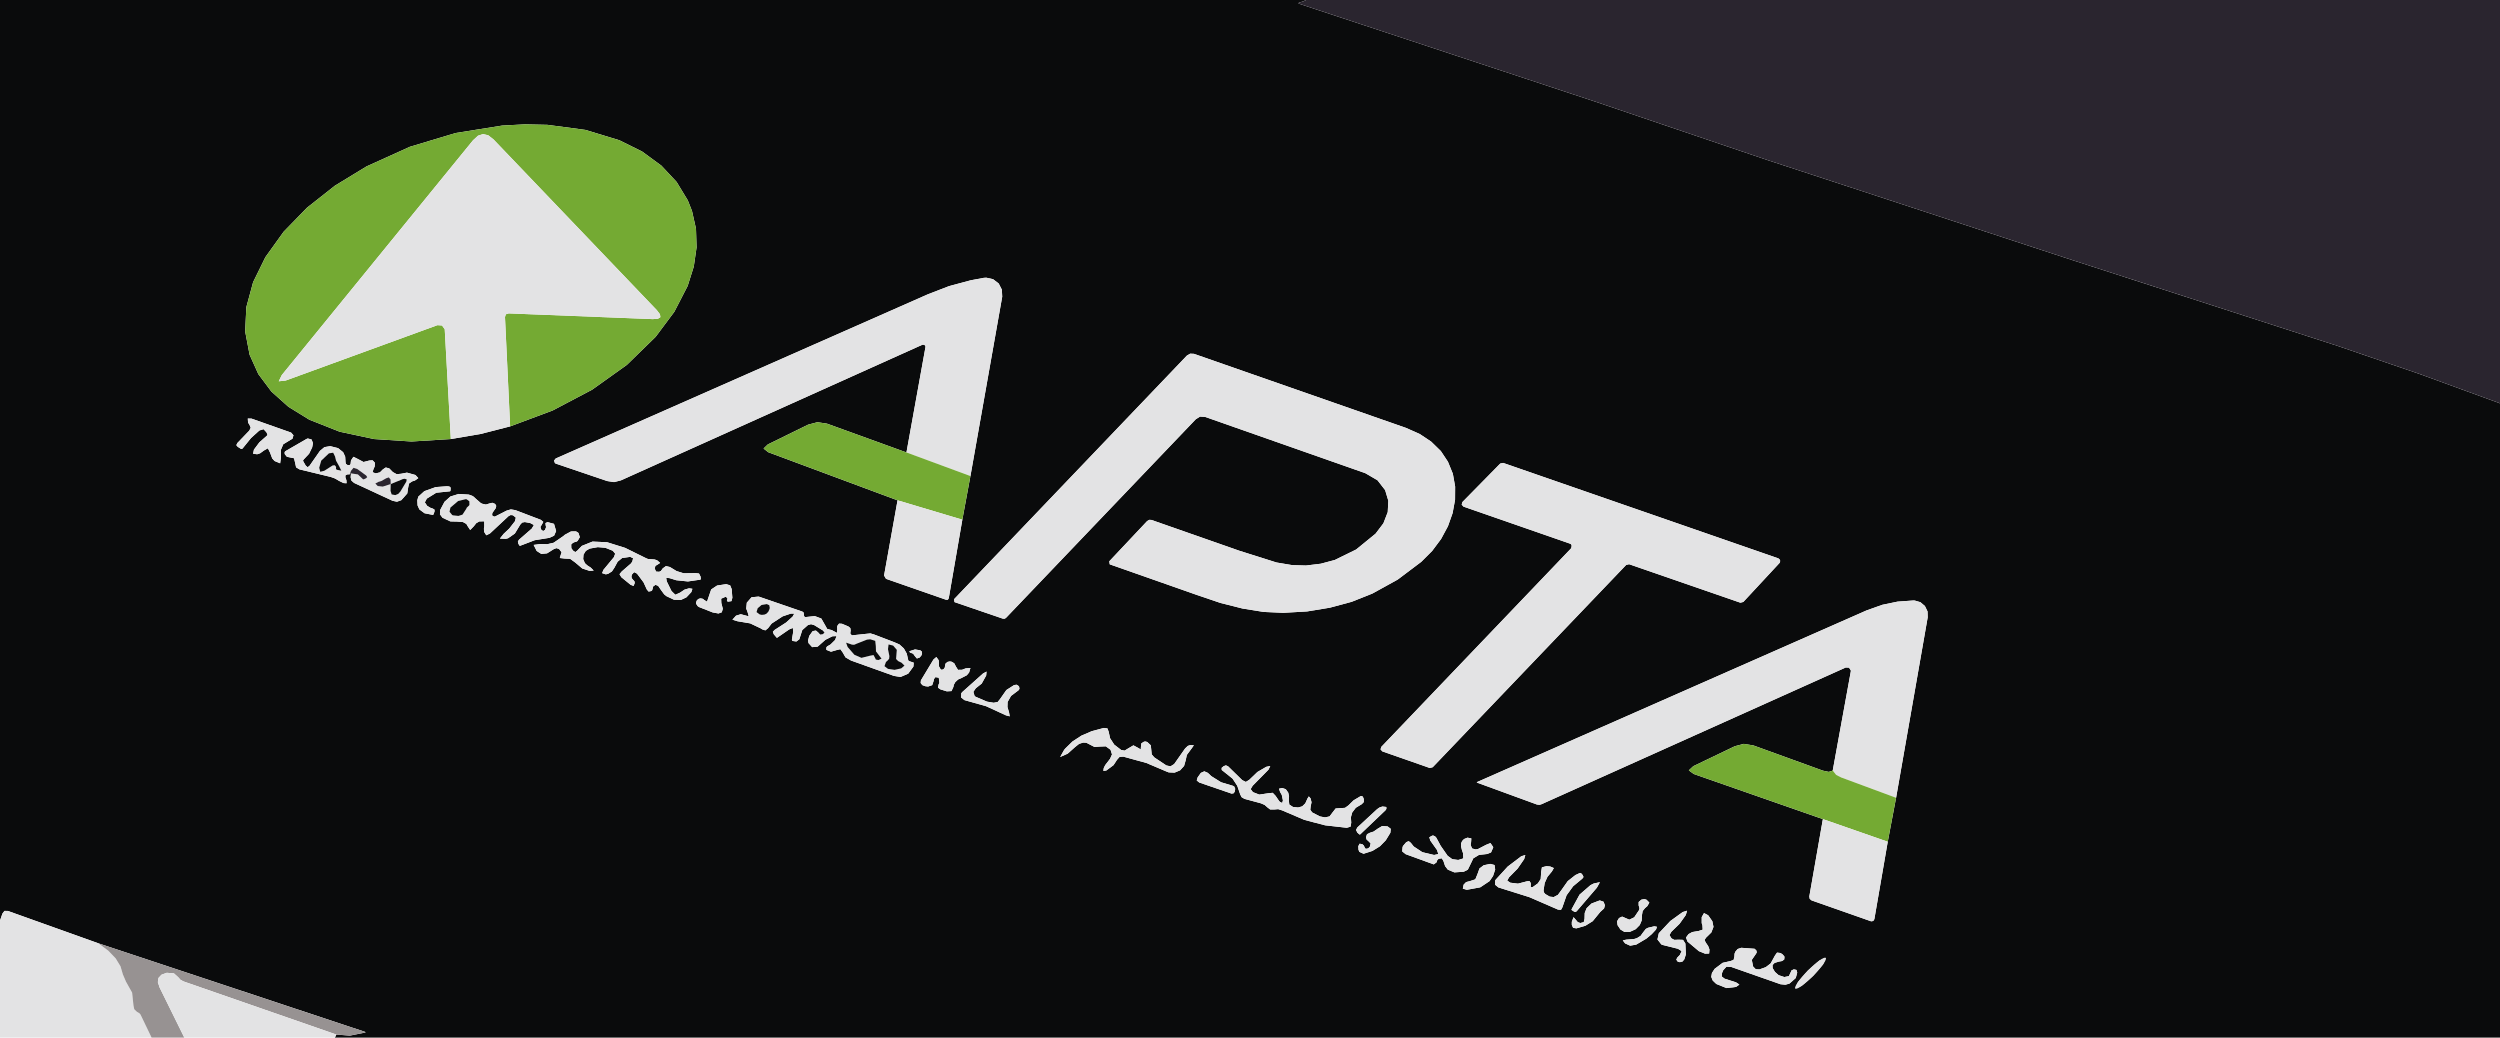 <?xml version="1.0" encoding="UTF-8" standalone="no"?>
<svg xmlns="http://www.w3.org/2000/svg" version="1.0" viewBox="0.00 0.00 306.00 127.00" width="306.00" height="127.00">
  <path fill="#0a0b0c" d="   M 0.00 0.00   L 159.86 0.00   L 159.49 0.18   L 159.11 0.29   L 158.90 0.38   L 159.10 0.49   L 195.20 12.42   L 216.39 19.61   L 253.79 31.88   L 286.22 42.37   L 296.08 45.75   L 306.00 49.37   L 306.00 127.00   L 40.99 127.00   L 41.17 126.63   L 42.82 126.76   L 44.67 126.39   L 44.75 126.35   L 44.68 126.30   L 12.04 115.46   L 0.96 111.50   L 0.55 111.49   L 0.30 111.82   L 0.00 112.68   L 0.00 0.00   Z   M 55.18 53.74   L 58.82 53.12   L 62.44 52.19   L 67.65 50.24   L 72.47 47.70   L 76.73 44.66   L 80.25 41.23   L 82.54 38.16   L 84.17 35.00   L 84.92 32.63   L 85.26 30.28   L 85.19 28.00   L 84.70 25.82   L 84.70 25.82   L 84.19 24.53   L 82.82 22.27   L 80.95 20.27   L 78.60 18.55   L 75.82 17.17   L 71.65 15.90   L 67.00 15.28   L 64.27 15.22   L 61.47 15.37   L 55.77 16.28   L 50.16 17.97   L 44.86 20.37   L 40.99 22.73   L 37.58 25.42   L 34.72 28.36   L 32.48 31.48   L 30.98 34.54   L 30.15 37.60   L 30.01 40.58   L 30.55 43.42   L 31.62 45.79   L 33.22 47.93   L 35.31 49.80   L 37.86 51.37   L 41.57 52.84   L 45.78 53.74   L 50.37 54.04   L 55.18 53.74   Z   M 110.95 55.38   L 101.21 51.85   L 100.05 51.68   L 98.91 51.98   L 93.98 54.40   L 93.46 54.90   L 94.03 55.35   L 109.86 61.24   L 108.21 70.44   L 108.45 70.85   L 115.80 73.41   L 116.02 73.41   L 116.13 73.21   L 117.79 63.61   L 118.78 58.27   L 122.67 36.32   L 122.63 35.46   L 122.24 34.70   L 121.56 34.18   L 120.73 33.99   L 120.73 33.99   L 120.40 34.01   L 118.81 34.31   L 116.17 35.02   L 113.60 36.01   L 68.02 56.12   L 67.82 56.37   L 67.92 56.68   L 67.92 56.68   L 68.04 56.75   L 74.32 58.88   L 75.16 59.01   L 75.99 58.80   L 112.91 42.19   L 113.15 42.20   L 113.28 42.40   L 113.28 42.48   L 110.95 55.38   Z   M 147.51 51.03   L 167.12 57.92   L 168.61 58.79   L 169.54 59.99   L 169.93 61.29   L 169.86 62.68   L 169.33 64.05   L 168.37 65.32   L 165.99 67.26   L 163.38 68.54   L 163.38 68.54   L 163.38 68.54   L 161.66 69.00   L 159.85 69.22   L 158.16 69.17   L 156.25 68.85   L 151.72 67.42   L 140.93 63.64   L 140.66 63.63   L 140.41 63.78   L 135.78 68.70   L 135.83 69.07   L 135.88 69.09   L 146.49 72.82   L 149.38 73.80   L 152.11 74.49   L 154.67 74.90   L 157.07 75.01   L 159.99 74.84   L 162.78 74.38   L 165.45 73.66   L 167.98 72.65   L 167.98 72.65   L 167.98 72.65   L 171.08 70.94   L 173.96 68.77   L 175.30 67.43   L 176.39 65.97   L 177.23 64.41   L 177.80 62.80   L 178.10 61.17   L 178.11 59.56   L 177.83 57.99   L 177.23 56.52   L 176.36 55.21   L 175.17 54.05   L 173.77 53.12   L 172.08 52.37   L 146.14 43.31   L 145.68 43.29   L 145.28 43.52   L 116.78 73.34   L 116.83 73.69   L 116.87 73.71   L 122.74 75.72   L 122.97 75.73   L 123.13 75.63   L 146.36 51.32   L 146.88 50.99   L 147.51 51.03   Z   M 33.05 55.39   L 33.32 56.11   L 33.61 56.43   L 34.29 56.71   L 34.39 55.98   L 34.38 55.06   L 34.67 54.38   L 35.60 53.81   L 35.79 53.71   L 35.92 53.28   L 35.63 52.95   L 30.79 51.24   L 30.33 51.23   L 30.36 51.69   L 30.41 51.80   L 30.54 52.00   L 30.69 52.36   L 30.51 52.71   L 29.05 54.23   L 28.93 54.49   L 29.10 54.69   L 29.48 54.93   L 29.60 54.96   L 29.70 54.88   L 30.73 53.61   L 31.75 52.69   L 32.26 52.53   L 32.62 52.92   L 32.73 53.19   L 32.74 53.26   L 32.70 53.30   L 31.75 54.14   L 31.08 55.04   L 30.98 55.54   L 31.48 55.60   L 31.84 55.48   L 32.29 55.15   L 32.79 54.87   L 33.05 55.39   Z   M 42.81 58.05   L 42.96 57.94   L 42.92 58.41   L 43.01 58.82   L 43.34 59.11   L 48.06 61.30   L 48.59 61.41   L 49.12 61.22   L 49.85 60.40   L 49.97 59.61   L 50.07 59.18   L 50.45 58.92   L 50.78 58.82   L 51.20 58.52   L 50.85 58.14   L 49.81 57.85   L 49.09 57.99   L 48.55 58.04   L 48.08 57.78   L 47.68 57.37   L 47.63 57.33   L 47.22 57.22   L 46.86 57.46   L 46.50 57.82   L 45.99 57.94   L 45.60 57.80   L 45.72 57.40   L 45.86 57.10   L 45.89 56.71   L 45.87 56.62   L 45.60 56.34   L 45.20 56.37   L 44.50 56.55   L 43.74 56.15   L 43.26 55.91   L 42.96 56.36   L 42.92 56.72   L 42.91 56.82   L 42.81 56.91   L 42.71 56.94   L 42.54 56.92   L 42.34 56.79   L 42.29 56.58   L 42.25 55.89   L 42.00 55.35   L 42.00 55.35   L 42.00 55.35   L 41.38 54.85   L 40.42 54.61   L 39.71 54.73   L 39.16 55.19   L 37.89 57.01   L 37.66 57.19   L 37.42 56.99   L 37.13 56.49   L 37.09 56.36   L 37.17 56.24   L 37.83 55.54   L 38.21 54.76   L 38.21 54.76   L 38.31 54.24   L 38.13 53.79   L 37.67 53.67   L 37.52 53.73   L 34.94 55.22   L 34.87 55.29   L 34.84 55.36   L 34.84 55.50   L 34.87 55.61   L 35.12 55.91   L 35.50 55.99   L 35.99 56.09   L 36.14 56.72   L 36.24 57.20   L 36.65 57.45   L 40.49 58.38   L 40.99 58.56   L 41.39 58.79   L 41.48 58.85   L 42.06 59.13   L 42.42 59.15   L 42.40 58.78   L 42.28 58.45   L 42.27 58.20   L 42.48 58.07   L 42.81 58.05   Z   M 179.00 61.45   L 178.91 61.76   L 179.13 62.01   L 192.19 66.55   L 192.36 66.67   L 192.32 67.10   L 169.07 91.42   L 168.98 91.73   L 169.20 91.97   L 175.00 94.00   L 175.36 93.91   L 199.04 69.15   L 199.40 69.06   L 213.02 73.77   L 213.38 73.68   L 217.82 68.90   L 217.89 68.78   L 217.87 68.52   L 217.68 68.35   L 183.98 56.66   L 183.63 56.74   L 179.00 61.45   Z   M 52.24 61.03   L 53.40 60.31   L 55.04 60.14   L 55.10 60.13   L 55.13 60.07   L 55.16 59.82   L 55.12 59.61   L 54.94 59.54   L 54.70 59.52   L 54.70 59.52   L 53.33 59.62   L 51.94 60.12   L 51.20 60.79   L 51.08 61.24   L 51.11 61.86   L 51.33 62.35   L 51.33 62.35   L 51.96 62.82   L 52.97 63.02   L 53.03 63.00   L 53.05 62.97   L 53.18 62.63   L 53.19 62.39   L 52.99 62.26   L 52.65 62.14   L 52.28 61.91   L 52.00 61.49   L 52.24 61.03   Z   M 60.26 62.79   L 60.68 62.19   L 60.74 61.92   L 60.60 61.68   L 60.26 61.54   L 59.93 61.62   L 59.47 61.76   L 58.99 61.65   L 58.82 61.55   L 58.29 61.09   L 57.89 60.73   L 57.39 60.54   L 56.15 60.46   L 55.13 60.77   L 55.13 60.77   L 54.41 61.42   L 53.88 62.42   L 53.85 62.95   L 54.16 63.37   L 55.12 63.82   L 55.96 63.84   L 56.67 63.90   L 57.05 64.11   L 57.13 64.20   L 57.20 64.34   L 57.55 64.87   L 57.99 64.42   L 58.29 64.04   L 58.67 63.82   L 59.27 63.81   L 59.28 64.41   L 59.23 64.72   L 59.26 65.10   L 59.52 65.52   L 59.97 65.30   L 62.24 63.18   L 62.50 63.04   L 62.79 63.07   L 63.14 63.36   L 63.03 63.80   L 62.34 64.69   L 61.64 65.35   L 61.19 65.92   L 61.91 65.95   L 62.19 65.88   L 63.02 65.30   L 63.68 64.21   L 63.91 63.96   L 64.24 63.90   L 64.90 64.02   L 65.35 64.26   L 65.09 64.70   L 63.53 66.06   L 63.39 66.28   L 63.45 66.56   L 63.58 66.77   L 63.61 66.80   L 63.67 66.80   L 65.45 66.12   L 67.25 65.83   L 67.82 65.57   L 68.07 65.00   L 67.81 64.12   L 67.02 63.91   L 66.77 64.02   L 66.79 64.29   L 66.84 64.52   L 66.71 64.86   L 66.48 65.00   L 66.26 64.85   L 66.14 64.50   L 66.31 64.23   L 66.50 63.88   L 66.20 63.63   L 63.08 62.44   L 62.53 62.35   L 62.01 62.50   L 60.62 63.21   L 60.47 63.24   L 60.23 63.08   L 60.26 62.79   Z   M 70.14 67.39   L 69.93 67.10   L 69.88 66.65   L 70.25 66.38   L 70.55 66.30   L 70.70 66.21   L 70.97 65.75   L 70.81 65.25   L 70.81 65.25   L 70.76 65.20   L 70.50 65.04   L 70.50 65.04   L 69.89 65.05   L 69.13 65.46   L 68.96 65.61   L 67.77 66.43   L 66.99 66.61   L 66.13 66.59   L 65.32 66.70   L 65.69 67.44   L 66.26 67.80   L 66.96 67.73   L 67.77 67.22   L 68.10 67.09   L 68.43 67.19   L 68.74 67.60   L 68.70 67.70   L 68.52 68.30   L 69.14 68.37   L 69.79 68.40   L 70.42 68.86   L 71.27 69.58   L 72.15 69.87   L 72.67 69.84   L 72.30 69.47   L 71.88 69.20   L 71.59 68.93   L 71.38 68.43   L 71.42 67.89   L 71.70 67.43   L 72.17 67.15   L 73.17 66.97   L 74.10 67.05   L 75.00 67.41   L 75.30 67.77   L 75.14 68.20   L 73.86 69.75   L 73.70 70.15   L 74.11 70.29   L 74.26 70.28   L 74.44 70.23   L 74.90 69.94   L 75.20 69.49   L 75.60 68.75   L 76.15 68.30   L 77.14 68.16   L 77.49 68.33   L 77.40 68.72   L 77.24 68.96   L 76.10 69.95   L 75.83 70.28   L 76.05 70.65   L 77.19 71.58   L 77.55 71.72   L 77.69 71.36   L 77.66 71.16   L 77.48 70.96   L 77.32 70.77   L 77.29 70.56   L 77.30 70.48   L 77.36 70.31   L 77.62 70.03   L 77.97 70.21   L 78.77 71.28   L 79.17 72.15   L 79.39 72.41   L 79.72 72.34   L 79.82 72.25   L 79.91 71.95   L 79.94 71.79   L 80.23 71.58   L 80.56 71.71   L 80.91 72.22   L 81.30 72.75   L 81.57 72.97   L 82.50 73.41   L 83.35 73.43   L 83.35 73.43   L 84.02 73.11   L 84.62 72.47   L 84.75 72.07   L 84.34 72.01   L 83.79 72.17   L 83.24 72.54   L 82.66 72.80   L 82.19 72.34   L 81.61 71.16   L 81.54 70.72   L 81.98 70.77   L 82.77 71.02   L 84.20 71.17   L 85.71 70.95   L 85.76 70.92   L 85.78 70.84   L 85.75 70.58   L 85.56 70.20   L 85.16 70.15   L 83.68 70.17   L 83.68 70.17   L 82.81 69.90   L 81.99 69.40   L 81.51 69.29   L 81.11 69.58   L 81.11 69.58   L 81.08 69.64   L 80.89 69.89   L 80.68 69.99   L 80.30 69.96   L 80.14 69.60   L 80.22 69.26   L 80.40 69.16   L 80.80 68.90   L 80.44 68.59   L 80.13 68.48   L 79.59 68.44   L 79.31 68.42   L 79.05 68.31   L 76.51 67.06   L 74.30 66.37   L 72.52 66.29   L 71.21 66.82   L 70.67 67.39   L 70.41 67.58   L 70.14 67.39   Z   M 86.16 73.41   L 86.04 73.30   L 85.75 73.24   L 85.54 73.29   L 85.31 73.46   L 85.19 73.76   L 85.22 73.92   L 85.40 74.19   L 85.58 74.31   L 87.23 74.96   L 87.94 75.09   L 88.35 74.94   L 88.35 74.94   L 88.35 74.94   L 88.47 74.51   L 88.29 73.81   L 88.27 73.28   L 88.85 73.03   L 89.06 73.28   L 89.03 73.34   L 88.97 73.56   L 89.11 73.64   L 89.53 73.58   L 89.64 73.17   L 89.56 72.11   L 89.37 71.65   L 88.89 71.50   L 87.77 71.67   L 87.05 72.15   L 87.05 72.15   L 86.68 73.23   L 86.54 73.65   L 86.16 73.41   Z   M 98.44 75.44   L 98.41 75.36   L 98.39 75.14   L 98.36 74.97   L 98.21 74.86   L 92.92 73.04   L 92.84 73.01   L 91.98 73.11   L 91.41 73.77   L 91.34 74.49   L 91.50 74.91   L 91.65 75.44   L 91.12 75.30   L 90.67 75.18   L 90.09 75.36   L 89.65 75.85   L 90.27 76.04   L 91.82 76.30   L 93.13 76.92   L 93.29 77.03   L 93.68 77.16   L 94.01 76.89   L 94.45 76.32   L 95.80 75.44   L 96.81 75.10   L 97.22 75.11   L 97.22 75.11   L 97.02 75.47   L 96.23 76.19   L 94.82 77.10   L 94.60 77.33   L 94.71 77.63   L 95.05 78.03   L 95.08 78.06   L 95.13 78.05   L 96.60 77.04   L 97.04 76.86   L 97.09 77.33   L 96.93 78.28   L 96.95 78.41   L 97.06 78.46   L 97.48 78.52   L 97.84 78.24   L 97.84 78.23   L 98.20 77.12   L 98.89 76.51   L 99.27 76.40   L 99.67 76.52   L 100.73 77.17   L 100.95 77.44   L 100.69 77.66   L 100.39 77.69   L 100.15 77.42   L 99.87 77.18   L 99.50 77.24   L 99.44 77.29   L 99.05 77.84   L 98.91 78.39   L 98.96 78.71   L 99.41 79.21   L 100.08 79.15   L 100.08 79.15   L 100.24 79.01   L 101.03 78.31   L 101.89 77.88   L 102.39 77.86   L 102.22 78.33   L 101.65 78.89   L 101.30 79.09   L 101.22 79.15   L 101.15 79.26   L 101.14 79.51   L 101.19 79.56   L 101.71 79.77   L 102.40 79.57   L 102.86 79.46   L 103.14 79.85   L 103.49 80.46   L 104.17 80.85   L 109.42 82.73   L 110.23 82.86   L 111.16 82.46   L 111.80 81.59   L 111.84 81.11   L 111.39 80.96   L 111.22 80.91   L 111.15 80.74   L 110.99 80.01   L 110.63 79.37   L 110.09 78.88   L 109.44 78.60   L 106.98 77.66   L 106.54 77.53   L 106.04 77.58   L 104.26 77.77   L 104.26 77.77   L 104.07 77.53   L 104.12 77.17   L 104.08 76.88   L 103.84 76.68   L 103.06 76.35   L 102.70 76.33   L 102.49 76.61   L 102.47 76.78   L 102.48 76.91   L 102.46 77.47   L 101.96 77.21   L 101.81 77.12   L 101.58 77.07   L 101.24 76.97   L 101.08 76.68   L 100.53 75.71   L 99.73 75.41   L 98.61 75.53   L 98.51 75.52   L 98.44 75.44   Z   M 224.34 94.24   L 224.26 94.35   L 224.26 94.35   L 223.84 94.48   L 223.13 94.33   L 214.61 91.24   L 213.44 91.05   L 212.34 91.34   L 207.26 93.78   L 206.71 94.29   L 207.32 94.74   L 223.12 100.26   L 221.46 109.73   L 221.51 110.02   L 221.74 110.21   L 229.00 112.76   L 229.03 112.77   L 229.28 112.73   L 229.42 112.51   L 231.06 103.03   L 232.08 97.65   L 235.95 75.56   L 235.93 74.84   L 235.61 74.18   L 235.06 73.71   L 234.37 73.51   L 234.37 73.51   L 234.20 73.50   L 232.26 73.64   L 230.39 74.03   L 228.48 74.71   L 180.78 95.73   L 180.76 95.76   L 180.78 95.79   L 188.11 98.47   L 188.43 98.51   L 188.67 98.44   L 225.92 81.70   L 226.32 81.72   L 226.54 82.05   L 226.54 82.18   L 224.34 94.24   Z   M 111.38 79.87   L 111.77 80.01   L 111.98 80.31   L 112.23 80.60   L 112.58 80.47   L 112.80 80.19   L 112.86 79.97   L 112.82 79.74   L 112.64 79.60   L 112.00 79.49   L 111.34 79.70   L 111.31 79.73   L 111.38 79.87   Z   M 114.50 82.88   L 114.90 82.95   L 114.91 82.98   L 114.98 83.57   L 114.88 83.80   L 114.81 84.17   L 115.11 84.38   L 115.89 84.62   L 116.46 84.59   L 116.70 84.07   L 116.74 83.83   L 116.93 83.49   L 117.27 83.17   L 117.68 82.99   L 118.34 82.65   L 118.62 82.31   L 118.78 81.76   L 118.20 81.81   L 117.76 81.98   L 117.26 81.99   L 117.00 81.58   L 116.80 81.19   L 116.49 81.00   L 116.26 80.96   L 115.97 81.02   L 115.73 81.23   L 115.68 81.48   L 115.63 81.74   L 115.48 81.92   L 115.26 81.99   L 115.12 81.90   L 114.93 81.56   L 114.92 81.21   L 114.91 80.91   L 114.88 80.79   L 114.61 80.42   L 114.26 80.72   L 112.73 83.26   L 112.72 83.27   L 112.69 83.60   L 112.90 83.86   L 113.25 83.99   L 113.60 84.03   L 114.10 83.86   L 114.27 83.36   L 114.32 83.11   L 114.50 82.88   Z   M 121.63 86.02   L 120.80 85.88   L 119.41 85.28   L 119.29 85.19   L 119.14 84.68   L 119.44 84.24   L 120.16 83.67   L 120.71 82.68   L 120.75 82.20   L 120.33 82.43   L 117.77 84.72   L 117.66 84.86   L 117.64 85.37   L 118.04 85.69   L 120.70 86.44   L 123.13 87.56   L 123.59 87.68   L 123.51 87.21   L 123.31 86.54   L 123.33 85.92   L 123.75 85.18   L 124.60 84.54   L 124.72 84.44   L 124.78 84.28   L 124.73 84.02   L 124.71 83.99   L 124.44 83.81   L 124.13 83.85   L 123.18 84.46   L 122.41 85.56   L 122.12 85.92   L 121.63 86.02   Z   M 139.36 91.57   L 138.73 91.23   L 138.02 91.65   L 137.65 91.88   L 137.22 91.79   L 136.38 91.14   L 135.87 90.35   L 135.87 90.35   L 135.70 89.56   L 135.55 89.16   L 135.12 89.10   L 133.65 89.49   L 132.37 90.04   L 131.28 90.75   L 130.39 91.62   L 130.39 91.62   L 130.25 91.79   L 129.76 92.66   L 130.68 92.25   L 131.59 91.44   L 132.08 91.05   L 132.58 90.89   L 132.97 90.91   L 133.41 91.14   L 133.97 91.43   L 134.61 91.38   L 135.35 91.35   L 135.93 91.77   L 136.11 92.34   L 135.87 92.88   L 135.27 93.66   L 135.10 94.01   L 135.05 94.36   L 135.41 94.31   L 136.30 93.65   L 136.72 93.00   L 137.03 92.65   L 137.49 92.61   L 140.32 93.39   L 142.72 94.41   L 143.05 94.54   L 143.77 94.57   L 144.44 94.29   L 144.93 93.75   L 145.13 93.05   L 145.27 92.40   L 145.87 91.59   L 146.13 91.22   L 145.69 91.20   L 145.39 91.30   L 145.06 91.61   L 143.72 93.52   L 143.27 93.80   L 142.76 93.69   L 141.29 92.71   L 140.97 92.34   L 140.92 91.84   L 140.86 91.23   L 140.42 90.82   L 140.21 90.76   L 140.03 90.78   L 139.70 90.99   L 139.65 91.42   L 139.63 91.74   L 139.36 91.57   Z   M 156.64 98.13   L 156.56 98.04   L 156.13 97.41   L 155.78 97.04   L 155.27 97.09   L 154.14 97.26   L 153.36 96.96   L 153.08 96.59   L 153.32 96.18   L 155.26 94.21   L 155.48 93.76   L 154.99 93.86   L 153.91 94.49   L 152.91 95.45   L 152.49 95.71   L 152.05 95.49   L 150.32 93.80   L 150.05 93.68   L 149.78 93.78   L 149.53 93.99   L 149.54 94.24   L 149.56 94.26   L 150.87 95.31   L 150.87 95.31   L 151.44 96.18   L 151.80 97.23   L 151.97 97.57   L 152.32 97.78   L 154.32 98.32   L 154.79 98.52   L 155.14 98.83   L 155.47 99.08   L 155.97 99.08   L 156.45 99.04   L 156.93 99.19   L 159.67 100.36   L 159.67 100.36   L 162.20 101.02   L 164.85 101.32   L 165.31 101.18   L 165.39 100.70   L 165.35 100.03   L 165.51 99.45   L 165.51 99.45   L 165.95 98.87   L 166.68 98.43   L 166.93 98.17   L 166.93 97.81   L 166.83 97.56   L 166.71 97.43   L 166.54 97.45   L 165.68 97.96   L 165.05 98.58   L 164.63 98.88   L 164.12 98.91   L 163.48 98.96   L 163.07 99.49   L 162.74 99.93   L 162.18 100.05   L 161.55 99.93   L 160.61 99.44   L 160.38 99.12   L 160.42 98.74   L 160.53 98.19   L 160.41 97.72   L 160.20 97.48   L 160.03 97.75   L 159.77 98.33   L 159.39 98.70   L 159.39 98.70   L 158.88 98.84   L 158.26 98.77   L 157.81 98.48   L 157.75 97.94   L 157.78 97.48   L 157.68 97.02   L 157.38 96.60   L 156.94 96.45   L 156.55 96.54   L 156.68 96.93   L 156.89 97.30   L 157.03 97.97   L 156.94 98.29   L 156.64 98.13   Z   M 146.95 94.65   L 146.59 95.16   L 146.48 95.53   L 146.79 95.78   L 150.72 97.13   L 150.75 97.14   L 151.01 97.09   L 151.14 96.87   L 151.19 96.55   L 150.93 96.19   L 149.46 95.75   L 148.26 95.00   L 148.26 95.00   L 147.84 94.60   L 147.41 94.41   L 146.99 94.60   L 146.95 94.65   Z   M 166.14 101.91   L 166.36 102.11   L 166.44 102.15   L 166.50 102.12   L 169.60 99.16   L 169.69 99.01   L 169.69 98.83   L 169.67 98.77   L 169.20 98.72   L 168.83 98.85   L 168.55 99.05   L 166.14 101.28   L 165.98 101.59   L 166.14 101.91   Z   M 167.02 103.70   L 166.94 103.51   L 166.75 103.33   L 166.42 103.27   L 166.26 103.57   L 166.28 104.01   L 166.39 104.27   L 166.90 104.50   L 167.99 104.15   L 168.91 103.58   L 168.91 103.58   L 169.62 102.85   L 170.18 101.93   L 170.23 101.45   L 169.84 101.15   L 169.17 101.11   L 168.57 101.47   L 168.14 101.78   L 167.68 101.93   L 167.32 102.11   L 167.20 102.49   L 167.28 102.77   L 167.47 102.93   L 167.77 103.24   L 167.66 103.66   L 167.49 103.82   L 167.31 103.89   L 167.12 103.87   L 167.02 103.70   Z   M 175.53 104.65   L 174.10 104.31   L 173.04 103.61   L 172.68 103.16   L 172.43 102.96   L 172.13 103.08   L 171.76 103.51   L 171.68 103.66   L 171.63 104.21   L 172.05 104.55   L 175.46 105.79   L 175.50 105.80   L 175.84 105.54   L 175.93 105.26   L 176.10 105.11   L 176.48 105.06   L 176.68 105.40   L 176.88 106.01   L 177.22 106.45   L 177.22 106.45   L 178.02 106.78   L 179.16 106.70   L 179.66 106.45   L 179.92 105.92   L 180.34 105.05   L 180.34 105.05   L 181.03 104.64   L 182.02 104.53   L 182.50 104.34   L 182.77 103.73   L 182.76 103.67   L 182.43 103.19   L 181.89 103.41   L 180.89 103.93   L 180.61 103.97   L 180.18 103.85   L 180.01 103.44   L 180.04 103.17   L 180.06 103.11   L 180.09 102.62   L 179.62 102.53   L 179.20 102.70   L 178.96 102.95   L 178.83 103.26   L 178.83 103.58   L 178.94 104.04   L 179.07 104.41   L 179.11 105.07   L 178.49 105.26   L 177.87 105.18   L 177.71 105.13   L 177.19 104.75   L 176.34 103.53   L 175.86 102.64   L 175.76 102.47   L 175.64 102.37   L 175.46 102.28   L 175.31 102.28   L 174.95 102.48   L 175.06 102.87   L 175.89 104.04   L 176.05 104.54   L 175.53 104.65   Z   M 187.36 108.34   L 187.37 108.31   L 187.36 108.08   L 187.20 107.84   L 186.91 107.87   L 185.80 108.16   L 184.85 108.04   L 184.48 107.78   L 184.71 107.38   L 185.76 106.31   L 186.56 105.15   L 186.70 104.65   L 186.20 104.81   L 184.54 106.07   L 183.07 107.68   L 183.01 107.78   L 183.00 108.29   L 183.40 108.62   L 187.19 109.81   L 190.69 111.33   L 191.06 111.37   L 191.23 111.07   L 191.75 109.58   L 192.55 108.48   L 193.67 107.55   L 193.82 107.35   L 193.73 107.12   L 193.55 106.91   L 193.47 106.85   L 193.37 106.86   L 192.84 107.10   L 191.89 107.85   L 191.13 108.93   L 190.69 109.53   L 190.18 109.80   L 190.18 109.80   L 190.18 109.80   L 189.69 109.75   L 189.14 109.43   L 188.97 109.22   L 188.93 108.97   L 189.07 108.08   L 189.41 107.32   L 189.41 107.32   L 189.95 106.67   L 190.19 106.25   L 189.74 106.06   L 189.29 106.02   L 188.73 106.16   L 188.64 106.73   L 188.58 107.60   L 188.23 108.13   L 187.63 108.56   L 187.36 108.61   L 187.36 108.34   Z   M 179.91 107.85   L 179.45 107.97   L 179.15 108.28   L 179.05 108.77   L 179.54 108.91   L 181.18 108.61   L 182.32 107.85   L 182.75 107.22   L 183.01 106.43   L 182.93 105.88   L 182.40 105.74   L 181.60 105.91   L 181.09 106.30   L 181.09 106.30   L 180.85 106.97   L 180.58 107.63   L 179.91 107.85   Z   M 195.46 108.65   L 195.83 107.98   L 195.08 108.14   L 194.68 108.34   L 193.34 109.50   L 192.36 111.30   L 192.36 111.35   L 192.39 111.40   L 192.67 111.58   L 192.83 111.63   L 192.98 111.54   L 195.46 108.65   Z   M 200.62 111.40   L 200.03 112.28   L 199.43 112.57   L 198.92 112.35   L 198.55 112.19   L 198.17 112.37   L 197.93 112.77   L 197.93 112.77   L 197.99 113.24   L 198.34 113.77   L 198.85 114.08   L 199.45 114.08   L 200.21 113.73   L 200.71 113.22   L 200.71 113.22   L 200.94 112.67   L 200.98 111.99   L 201.06 111.51   L 201.34 111.16   L 201.63 110.91   L 201.88 110.48   L 201.52 110.12   L 201.26 110.05   L 200.90 110.12   L 200.57 110.41   L 200.57 110.82   L 200.65 111.08   L 200.67 111.20   L 200.62 111.40   Z   M 195.87 111.62   L 196.34 111.19   L 196.44 110.80   L 196.27 110.37   L 195.83 110.22   L 195.76 110.23   L 194.80 110.59   L 194.20 111.17   L 194.20 111.17   L 194.20 111.17   L 193.97 111.75   L 193.95 112.46   L 193.85 112.87   L 193.43 112.98   L 193.12 112.87   L 192.99 112.71   L 192.60 112.26   L 192.39 112.83   L 192.39 113.20   L 192.55 113.57   L 192.96 113.63   L 194.05 113.31   L 194.95 112.75   L 195.87 111.62   Z   M 205.61 116.89   L 205.29 117.22   L 205.18 117.46   L 205.33 117.68   L 205.46 117.74   L 205.62 117.77   L 205.94 117.69   L 206.16 117.42   L 206.35 116.82   L 206.29 115.49   L 206.00 115.04   L 205.46 115.02   L 204.94 115.04   L 204.59 114.86   L 204.34 114.45   L 204.58 114.04   L 205.58 113.07   L 206.34 112.00   L 206.50 111.47   L 205.97 111.63   L 204.45 112.73   L 203.04 114.23   L 202.87 114.99   L 203.35 115.60   L 203.35 115.60   L 203.53 115.67   L 205.38 116.13   L 205.83 116.42   L 205.61 116.89   Z   M 207.92 113.95   L 207.14 114.08   L 206.68 114.33   L 206.37 114.75   L 206.55 115.25   L 207.94 116.42   L 208.70 116.73   L 209.20 116.71   L 209.24 116.22   L 209.08 115.80   L 208.76 115.33   L 208.64 115.04   L 208.82 114.77   L 209.47 114.13   L 209.73 113.45   L 209.73 113.45   L 209.59 112.76   L 209.08 112.03   L 208.57 111.76   L 208.29 112.26   L 208.29 112.99   L 208.38 113.27   L 208.41 113.79   L 207.92 113.95   Z   M 200.36 114.83   L 200.00 114.94   L 199.08 115.01   L 198.63 115.10   L 198.91 115.47   L 199.53 115.75   L 200.27 115.62   L 201.51 114.89   L 202.17 114.34   L 202.70 113.77   L 202.81 113.44   L 202.48 113.38   L 201.72 113.56   L 201.45 113.70   L 201.12 114.12   L 200.81 114.55   L 200.36 114.83   Z   M 211.82 117.63   L 210.85 117.85   L 209.87 118.59   L 209.54 119.10   L 209.46 119.57   L 209.46 119.57   L 209.46 119.57   L 209.64 120.02   L 210.08 120.44   L 211.32 120.94   L 212.49 120.80   L 212.90 120.51   L 212.49 120.24   L 211.09 119.79   L 210.74 119.52   L 210.78 119.09   L 210.92 118.76   L 211.32 118.32   L 211.92 118.36   L 217.93 120.47   L 218.53 120.53   L 219.03 120.39   L 219.80 119.71   L 219.98 119.05   L 219.89 118.72   L 219.56 118.65   L 219.27 118.79   L 219.21 118.95   L 218.96 119.48   L 218.40 119.59   L 217.70 119.36   L 217.25 118.96   L 216.97 118.49   L 216.96 118.12   L 216.96 118.12   L 216.96 118.12   L 217.21 117.86   L 217.73 117.70   L 218.12 117.63   L 218.39 117.44   L 218.42 117.11   L 218.38 117.04   L 218.20 116.83   L 217.94 116.65   L 217.51 116.60   L 217.26 116.95   L 216.73 117.92   L 216.13 118.38   L 215.35 118.66   L 214.90 118.63   L 214.58 118.30   L 214.42 117.49   L 214.90 116.79   L 215.04 116.52   L 214.76 116.13   L 213.13 116.01   L 212.69 116.16   L 212.40 116.50   L 212.31 116.74   L 212.29 117.10   L 212.19 117.49   L 211.82 117.63   Z   M 219.75 120.993   L 220.525 120.674   L 221.936 119.444   L 223.156 118.025   L 223.47 117.247   L 222.695 117.566   L 221.284 118.796   L 220.064 120.215   L 219.75 120.993   Z"></path>
  <path fill="#2a252f" d="   M 159.86 0.00   L 306.00 0.00   L 306.00 49.37   L 296.08 45.75   L 286.22 42.37   L 253.79 31.88   L 216.39 19.61   L 195.20 12.42   L 159.10 0.49   L 158.90 0.38   L 159.11 0.29   L 159.49 0.18   L 159.86 0.00   Z"></path>
  <path fill="#74aa33" d="   M 62.44 52.19   L 61.81 38.81   L 61.91 38.47   L 62.27 38.36   L 79.91 39.06   L 80.54 39.01   L 80.83 38.82   L 80.78 38.47   L 80.40 37.97   L 60.41 17.07   L 59.76 16.56   L 59.13 16.41   L 59.13 16.41   L 58.51 16.61   L 57.90 17.17   L 34.49 45.91   L 34.12 46.67   L 34.96 46.58   L 53.54 39.80   L 54.10 39.84   L 54.43 40.29   L 54.44 40.39   L 55.18 53.74   L 50.37 54.04   L 45.78 53.74   L 41.57 52.84   L 37.86 51.37   L 35.31 49.80   L 33.22 47.93   L 31.62 45.79   L 30.55 43.42   L 30.01 40.58   L 30.15 37.60   L 30.98 34.54   L 32.48 31.48   L 34.72 28.36   L 37.58 25.42   L 40.99 22.73   L 44.86 20.37   L 50.16 17.97   L 55.77 16.28   L 61.47 15.37   L 64.27 15.22   L 67.00 15.28   L 71.65 15.90   L 75.82 17.17   L 78.60 18.55   L 80.95 20.27   L 82.82 22.27   L 84.19 24.53   L 84.70 25.82   L 85.19 28.00   L 85.26 30.28   L 84.92 32.63   L 84.17 35.00   L 82.54 38.16   L 80.25 41.23   L 76.73 44.66   L 72.47 47.70   L 67.65 50.24   L 62.44 52.19   Z"></path>
  <path fill="#e3e3e4" d="   M 62.44 52.19   L 58.82 53.12   L 55.18 53.74   L 54.44 40.39   L 54.43 40.29   L 54.10 39.84   L 53.54 39.80   L 34.96 46.58   L 34.12 46.67   L 34.49 45.91   L 57.90 17.17   L 58.51 16.61   L 59.13 16.41   L 59.13 16.41   L 59.76 16.56   L 60.41 17.07   L 80.40 37.97   L 80.78 38.47   L 80.83 38.82   L 80.54 39.01   L 79.91 39.06   L 62.27 38.36   L 61.91 38.47   L 61.81 38.81   L 62.44 52.19   Z"></path>
  <path fill="#e3e3e4" d="   M 118.78 58.27   L 110.95 55.38   L 113.28 42.48   L 113.28 42.40   L 113.15 42.20   L 112.91 42.19   L 75.99 58.80   L 75.16 59.01   L 74.32 58.88   L 68.04 56.75   L 67.92 56.68   L 67.82 56.37   L 68.02 56.12   L 113.60 36.01   L 116.17 35.02   L 118.81 34.31   L 120.40 34.01   L 120.73 33.99   L 121.56 34.18   L 122.24 34.70   L 122.63 35.46   L 122.67 36.32   L 118.78 58.27   Z"></path>
  <path fill="#e3e3e4" d="   M 146.36 51.32   L 123.13 75.63   L 122.97 75.73   L 122.74 75.72   L 116.87 73.71   L 116.83 73.69   L 116.78 73.34   L 145.28 43.52   L 145.68 43.29   L 146.14 43.31   L 172.08 52.37   L 173.77 53.12   L 175.17 54.05   L 176.36 55.21   L 177.23 56.52   L 177.83 57.99   L 178.11 59.56   L 178.10 61.17   L 177.80 62.80   L 177.23 64.41   L 176.39 65.97   L 175.30 67.43   L 173.96 68.77   L 171.08 70.94   L 167.98 72.65   L 165.45 73.66   L 162.78 74.38   L 159.99 74.84   L 157.07 75.01   L 154.67 74.90   L 152.11 74.49   L 149.38 73.80   L 146.49 72.82   L 135.88 69.09   L 135.83 69.07   L 135.78 68.70   L 140.41 63.78   L 140.66 63.63   L 140.93 63.64   L 151.72 67.42   L 156.25 68.85   L 158.16 69.17   L 159.85 69.22   L 161.66 69.00   L 163.38 68.54   L 163.38 68.54   L 163.38 68.54   L 165.99 67.26   L 168.37 65.32   L 169.33 64.05   L 169.86 62.68   L 169.93 61.29   L 169.54 59.99   L 168.61 58.79   L 167.12 57.92   L 147.51 51.03   L 146.88 50.99   L 146.36 51.32   Z"></path>
  <path fill="#e3e3e4" d="   M 32.29 55.15   L 31.84 55.48   L 31.48 55.60   L 30.98 55.54   L 31.08 55.04   L 31.75 54.14   L 32.70 53.30   L 32.74 53.26   L 32.73 53.19   L 32.62 52.92   L 32.26 52.53   L 31.75 52.69   L 30.73 53.61   L 29.70 54.88   L 29.60 54.96   L 29.48 54.93   L 29.10 54.69   L 28.93 54.49   L 29.05 54.23   L 30.51 52.71   L 30.69 52.36   L 30.54 52.00   L 30.41 51.80   L 30.36 51.69   L 30.33 51.23   L 30.79 51.24   L 35.63 52.95   L 35.92 53.28   L 35.79 53.71   L 35.60 53.81   L 34.67 54.38   L 34.38 55.06   L 34.39 55.98   L 34.29 56.71   L 33.61 56.43   L 33.32 56.11   L 33.05 55.39   L 32.79 54.87   L 32.29 55.15   Z"></path>
  <path fill="#74aa33" d="   M 110.95 55.38   L 118.78 58.27   L 117.79 63.61   L 109.86 61.24   L 94.03 55.35   L 93.46 54.90   L 93.98 54.40   L 98.91 51.98   L 100.05 51.68   L 101.21 51.85   L 110.95 55.38   Z"></path>
  <path fill="#e3e3e4" d="   M 42.96 57.94   L 43.81 58.07   L 44.42 58.65   L 44.50 58.68   L 44.79 58.55   L 44.95 58.40   L 44.82 58.20   L 43.72 57.40   L 43.27 57.26   L 42.96 57.63   L 42.81 58.05   L 42.48 58.07   L 42.27 58.20   L 42.28 58.45   L 42.40 58.78   L 42.42 59.15   L 42.06 59.13   L 41.48 58.85   L 41.39 58.79   L 40.99 58.56   L 40.49 58.38   L 36.65 57.45   L 36.24 57.20   L 36.14 56.72   L 35.99 56.09   L 35.50 55.99   L 35.12 55.91   L 34.87 55.61   L 34.84 55.50   L 34.84 55.36   L 34.87 55.29   L 34.94 55.22   L 37.52 53.73   L 37.67 53.67   L 38.13 53.79   L 38.31 54.24   L 38.21 54.76   L 37.83 55.54   L 37.17 56.24   L 37.09 56.36   L 37.13 56.49   L 37.42 56.99   L 37.66 57.19   L 37.89 57.01   L 39.16 55.19   L 39.71 54.73   L 40.42 54.61   L 41.38 54.85   L 42.00 55.35   L 42.00 55.35   L 42.25 55.89   L 42.29 56.58   L 42.34 56.79   L 42.54 56.92   L 42.71 56.94   L 42.81 56.91   L 42.91 56.82   L 42.92 56.72   L 42.96 56.36   L 43.26 55.91   L 43.74 56.15   L 44.50 56.55   L 45.20 56.37   L 45.60 56.34   L 45.87 56.62   L 45.87 56.62   L 45.89 56.71   L 45.86 57.10   L 45.72 57.40   L 45.60 57.80   L 45.99 57.94   L 46.50 57.82   L 46.86 57.46   L 47.22 57.22   L 47.63 57.33   L 47.63 57.33   L 47.68 57.37   L 48.08 57.78   L 48.55 58.04   L 49.09 57.99   L 49.81 57.85   L 50.85 58.14   L 51.20 58.52   L 50.78 58.82   L 50.45 58.92   L 50.07 59.18   L 49.97 59.61   L 49.85 60.40   L 49.12 61.22   L 48.59 61.41   L 48.06 61.30   L 43.34 59.11   L 43.01 58.82   L 42.92 58.41   L 42.96 57.94   Z   M 41.13 57.26   L 41.13 57.41   L 41.23 57.50   L 41.78 57.61   L 41.53 57.10   L 41.13 56.38   L 41.01 55.88   L 40.78 55.41   L 40.26 55.49   L 39.32 56.38   L 39.07 57.25   L 39.20 57.75   L 39.70 57.62   L 40.72 56.97   L 40.98 56.95   L 41.14 57.15   L 41.13 57.26   Z   M 47.82 59.25   L 47.80 60.09   L 47.94 60.52   L 48.39 60.60   L 48.75 60.45   L 49.01 60.16   L 49.73 58.96   L 49.79 58.69   L 49.54 58.60   L 49.32 58.62   L 49.12 58.72   L 47.82 59.25   L 47.81 58.70   L 47.59 58.43   L 47.27 58.54   L 46.67 58.88   L 46.32 58.98   L 45.94 59.18   L 46.23 59.49   L 46.85 59.56   L 47.82 59.25   Z"></path>
  <path fill="#0a0b0c" d="   M 40.72 56.97   L 39.70 57.62   L 39.20 57.75   L 39.07 57.25   L 39.32 56.38   L 40.26 55.49   L 40.78 55.41   L 41.01 55.88   L 41.13 56.38   L 41.53 57.10   L 41.78 57.61   L 41.23 57.50   L 41.13 57.41   L 41.13 57.26   L 41.14 57.15   L 40.98 56.95   L 40.72 56.97   Z"></path>
  <path fill="#e3e3e4" d="   M 179.00 61.45   L 183.63 56.74   L 183.98 56.66   L 217.68 68.35   L 217.90 68.59   L 217.82 68.90   L 213.38 73.68   L 213.02 73.77   L 199.40 69.06   L 199.04 69.15   L 175.36 93.91   L 175.00 94.00   L 169.20 91.97   L 168.98 91.72   L 169.07 91.42   L 192.32 67.10   L 192.42 66.84   L 192.28 66.60   L 192.19 66.55   L 179.13 62.01   L 178.91 61.76   L 179.00 61.45   Z"></path>
  <path fill="#2a252f" d="   M 42.96 57.94   L 42.81 58.05   L 42.96 57.63   L 43.27 57.26   L 43.72 57.40   L 44.82 58.20   L 44.95 58.40   L 44.79 58.55   L 44.50 58.68   L 44.42 58.65   L 43.81 58.07   L 42.96 57.94   Z"></path>
  <path fill="#2a252f" d="   M 47.82 59.25   L 46.85 59.56   L 46.23 59.49   L 45.94 59.18   L 46.32 58.98   L 46.67 58.88   L 47.27 58.54   L 47.59 58.43   L 47.81 58.70   L 47.82 59.25   Z"></path>
  <path fill="#0a0b0c" d="   M 47.82 59.25   L 49.12 58.72   L 49.32 58.63   L 49.54 58.60   L 49.79 58.69   L 49.73 58.96   L 49.01 60.16   L 48.75 60.45   L 48.39 60.60   L 47.94 60.52   L 47.80 60.09   L 47.82 59.25   Z"></path>
  <path fill="#e3e3e4" d="   M 52.28 61.91   L 52.65 62.14   L 52.99 62.26   L 53.19 62.39   L 53.18 62.63   L 53.05 62.97   L 53.03 63.00   L 52.97 63.02   L 51.96 62.82   L 51.33 62.35   L 51.33 62.35   L 51.33 62.35   L 51.11 61.86   L 51.08 61.24   L 51.20 60.79   L 51.94 60.12   L 53.33 59.62   L 54.70 59.52   L 54.70 59.52   L 54.94 59.54   L 55.12 59.61   L 55.16 59.82   L 55.13 60.07   L 55.10 60.13   L 55.04 60.14   L 53.40 60.31   L 52.24 61.03   L 52.00 61.49   L 52.28 61.91   Z"></path>
  <path fill="#e3e3e4" d="   M 60.62 63.21   L 62.01 62.50   L 62.53 62.35   L 63.08 62.44   L 66.20 63.63   L 66.50 63.88   L 66.31 64.23   L 66.14 64.50   L 66.26 64.85   L 66.48 65.00   L 66.71 64.86   L 66.84 64.52   L 66.79 64.29   L 66.77 64.02   L 67.02 63.91   L 67.81 64.12   L 68.07 65.00   L 67.82 65.57   L 67.25 65.83   L 65.45 66.12   L 63.67 66.80   L 63.61 66.80   L 63.58 66.77   L 63.45 66.56   L 63.39 66.28   L 63.53 66.06   L 65.09 64.70   L 65.35 64.26   L 64.90 64.02   L 64.24 63.90   L 63.91 63.96   L 63.68 64.21   L 63.02 65.30   L 62.19 65.88   L 61.91 65.95   L 61.19 65.92   L 61.64 65.35   L 62.34 64.69   L 63.03 63.80   L 63.14 63.36   L 62.79 63.07   L 62.50 63.04   L 62.24 63.18   L 59.97 65.30   L 59.52 65.52   L 59.26 65.10   L 59.23 64.72   L 59.28 64.41   L 59.27 63.81   L 58.67 63.82   L 58.29 64.04   L 57.99 64.42   L 57.55 64.87   L 57.20 64.34   L 57.13 64.20   L 57.05 64.11   L 56.67 63.90   L 55.96 63.84   L 55.12 63.82   L 54.16 63.37   L 53.85 62.95   L 53.88 62.42   L 54.41 61.42   L 55.13 60.77   L 55.13 60.77   L 56.15 60.46   L 57.39 60.54   L 57.89 60.73   L 58.29 61.09   L 58.82 61.55   L 58.99 61.65   L 59.47 61.76   L 59.93 61.62   L 60.26 61.54   L 60.60 61.68   L 60.74 61.92   L 60.68 62.19   L 60.26 62.79   L 60.23 63.08   L 60.47 63.24   L 60.62 63.21   Z   M 57.29 61.99   L 57.41 61.88   L 57.46 61.78   L 57.45 61.36   L 57.11 61.11   L 57.00 61.10   L 56.08 61.32   L 55.13 62.13   L 55.02 62.64   L 55.35 63.04   L 55.46 63.08   L 56.11 63.15   L 56.61 62.99   L 57.07 62.28   L 57.14 62.13   L 57.29 61.99   Z"></path>
  <path fill="#0a0b0c" d="   M 57.07 62.28   L 56.61 62.99   L 56.61 62.99   L 56.11 63.15   L 55.46 63.08   L 55.35 63.04   L 55.02 62.64   L 55.13 62.13   L 56.08 61.32   L 57.00 61.10   L 57.11 61.11   L 57.45 61.36   L 57.46 61.78   L 57.41 61.88   L 57.29 61.99   L 57.14 62.13   L 57.07 62.28   Z"></path>
  <path fill="#e3e3e4" d="   M 117.79 63.61   L 116.13 73.21   L 116.02 73.41   L 115.80 73.41   L 108.45 70.85   L 108.21 70.44   L 109.86 61.24   L 117.79 63.61   Z"></path>
  <path fill="#e3e3e4" d="   M 70.67 67.39   L 71.21 66.82   L 72.53 66.29   L 74.32 66.37   L 76.52 67.06   L 79.05 68.31   L 79.31 68.42   L 79.59 68.44   L 80.13 68.48   L 80.44 68.59   L 80.80 68.90   L 80.40 69.16   L 80.22 69.26   L 80.14 69.60   L 80.30 69.96   L 80.68 69.99   L 80.89 69.89   L 81.08 69.64   L 81.11 69.58   L 81.51 69.29   L 81.99 69.40   L 82.81 69.90   L 83.68 70.17   L 83.68 70.17   L 85.16 70.15   L 85.56 70.20   L 85.75 70.58   L 85.78 70.84   L 85.76 70.92   L 85.71 70.95   L 84.20 71.17   L 82.77 71.02   L 82.77 71.02   L 81.98 70.77   L 81.54 70.72   L 81.61 71.16   L 82.19 72.34   L 82.66 72.80   L 83.24 72.54   L 83.79 72.17   L 84.34 72.01   L 84.75 72.07   L 84.62 72.47   L 84.02 73.11   L 83.35 73.43   L 83.35 73.43   L 82.50 73.41   L 81.57 72.97   L 81.30 72.75   L 80.91 72.22   L 80.56 71.71   L 80.23 71.58   L 79.94 71.79   L 79.91 71.95   L 79.82 72.25   L 79.72 72.34   L 79.39 72.41   L 79.17 72.15   L 78.77 71.28   L 77.97 70.21   L 77.62 70.03   L 77.36 70.31   L 77.30 70.48   L 77.29 70.56   L 77.32 70.77   L 77.48 70.96   L 77.66 71.16   L 77.69 71.36   L 77.55 71.72   L 77.19 71.58   L 76.05 70.65   L 75.83 70.28   L 76.10 69.95   L 77.24 68.96   L 77.40 68.72   L 77.49 68.33   L 77.14 68.16   L 76.15 68.30   L 75.60 68.75   L 75.20 69.49   L 74.90 69.94   L 74.44 70.23   L 74.26 70.28   L 74.11 70.29   L 73.70 70.15   L 73.86 69.75   L 75.14 68.20   L 75.30 67.77   L 75.00 67.41   L 74.10 67.05   L 73.17 66.97   L 72.17 67.15   L 71.70 67.43   L 71.42 67.89   L 71.38 68.43   L 71.59 68.93   L 71.88 69.20   L 72.30 69.47   L 72.67 69.84   L 72.15 69.87   L 71.27 69.58   L 70.42 68.86   L 69.79 68.40   L 69.14 68.37   L 68.52 68.30   L 68.70 67.70   L 68.74 67.60   L 68.43 67.19   L 68.10 67.09   L 67.77 67.22   L 66.96 67.73   L 66.26 67.80   L 66.26 67.80   L 65.69 67.44   L 65.32 66.70   L 66.13 66.59   L 66.99 66.61   L 67.77 66.43   L 68.96 65.61   L 69.13 65.46   L 69.89 65.05   L 70.50 65.04   L 70.50 65.04   L 70.76 65.20   L 70.81 65.25   L 70.97 65.75   L 70.70 66.21   L 70.55 66.30   L 70.25 66.38   L 69.95 66.54   L 69.93 67.10   L 70.14 67.39   L 70.41 67.58   L 70.67 67.39   Z"></path>
  <path fill="#e3e3e4" d="   M 86.68 73.23   L 87.05 72.15   L 87.05 72.15   L 87.77 71.67   L 88.89 71.50   L 89.37 71.65   L 89.56 72.11   L 89.64 73.17   L 89.53 73.58   L 89.11 73.64   L 88.97 73.56   L 89.03 73.34   L 89.06 73.28   L 88.85 73.03   L 88.27 73.28   L 88.29 73.81   L 88.47 74.51   L 88.35 74.94   L 88.35 74.94   L 87.94 75.09   L 87.23 74.96   L 85.58 74.31   L 85.40 74.19   L 85.22 73.92   L 85.19 73.76   L 85.31 73.46   L 85.54 73.29   L 85.75 73.24   L 86.04 73.30   L 86.16 73.41   L 86.54 73.65   L 86.68 73.23   Z"></path>
  <path fill="#e3e3e4" d="   M 98.61 75.53   L 99.73 75.41   L 100.53 75.71   L 100.53 75.71   L 101.08 76.68   L 101.24 76.97   L 101.58 77.07   L 101.81 77.12   L 101.96 77.21   L 102.46 77.47   L 102.48 76.91   L 102.47 76.78   L 102.49 76.61   L 102.70 76.33   L 103.06 76.35   L 103.84 76.68   L 104.08 76.88   L 104.12 77.17   L 104.07 77.53   L 104.26 77.77   L 104.26 77.77   L 106.04 77.58   L 106.54 77.53   L 106.98 77.66   L 109.44 78.60   L 110.09 78.88   L 110.63 79.37   L 110.99 80.01   L 111.15 80.74   L 111.22 80.91   L 111.39 80.96   L 111.84 81.11   L 111.80 81.59   L 111.16 82.46   L 110.23 82.86   L 109.42 82.73   L 104.17 80.85   L 103.49 80.46   L 103.14 79.85   L 102.86 79.46   L 102.40 79.57   L 101.71 79.77   L 101.19 79.56   L 101.14 79.51   L 101.15 79.26   L 101.22 79.15   L 101.30 79.09   L 101.65 78.89   L 102.22 78.33   L 102.39 77.86   L 101.89 77.88   L 101.03 78.31   L 100.24 79.01   L 100.08 79.15   L 99.41 79.21   L 98.96 78.71   L 98.91 78.39   L 99.05 77.84   L 99.44 77.29   L 99.50 77.24   L 99.87 77.18   L 100.15 77.42   L 100.39 77.69   L 100.69 77.66   L 100.95 77.44   L 100.73 77.17   L 99.67 76.52   L 99.27 76.40   L 98.89 76.51   L 98.20 77.12   L 97.84 78.23   L 97.84 78.24   L 97.48 78.52   L 97.06 78.46   L 96.95 78.41   L 96.93 78.28   L 97.09 77.33   L 97.04 76.86   L 96.60 77.04   L 95.13 78.05   L 95.09 78.06   L 95.05 78.03   L 94.71 77.63   L 94.60 77.33   L 94.82 77.10   L 96.23 76.19   L 97.02 75.47   L 97.22 75.11   L 97.22 75.11   L 97.22 75.11   L 96.81 75.10   L 95.80 75.44   L 94.45 76.32   L 94.01 76.89   L 93.68 77.16   L 93.29 77.03   L 93.13 76.92   L 93.13 76.92   L 91.82 76.30   L 90.27 76.04   L 89.65 75.85   L 90.09 75.36   L 90.67 75.18   L 91.12 75.30   L 91.65 75.44   L 91.50 74.91   L 91.34 74.49   L 91.41 73.77   L 92.01 73.09   L 92.92 73.04   L 98.21 74.86   L 98.36 74.97   L 98.39 75.14   L 98.41 75.36   L 98.44 75.44   L 98.51 75.52   L 98.61 75.53   Z   M 92.99 75.21   L 93.24 75.26   L 93.56 75.23   L 93.81 75.12   L 94.04 74.88   L 94.18 74.57   L 94.22 74.41   L 94.16 74.08   L 93.86 73.94   L 93.21 74.05   L 92.74 74.45   L 92.60 74.92   L 92.99 75.21   Z   M 107.13 80.57   L 107.20 80.73   L 107.52 80.79   L 107.90 80.62   L 107.65 80.29   L 107.22 79.73   L 107.20 79.08   L 107.13 78.44   L 106.52 78.25   L 106.12 78.29   L 104.80 78.81   L 104.61 78.90   L 104.43 78.92   L 104.20 78.88   L 104.08 78.83   L 103.56 78.66   L 103.75 79.19   L 104.57 80.14   L 105.44 80.52   L 106.49 80.26   L 106.92 80.18   L 107.13 80.57   Z   M 108.64 80.85   L 108.44 81.03   L 108.26 81.54   L 108.69 81.87   L 109.50 81.99   L 110.31 81.81   L 110.71 81.47   L 110.34 81.11   L 109.94 80.92   L 109.68 80.66   L 109.71 80.29   L 109.77 79.54   L 109.32 79.02   L 108.76 78.88   L 108.69 79.46   L 108.86 80.30   L 108.83 80.63   L 108.64 80.85   Z"></path>
  <path fill="#e3e3e4" d="   M 232.08 97.65   L 225.36 95.16   L 224.75 94.85   L 224.40 94.41   L 224.40 94.41   L 224.34 94.24   L 226.54 82.18   L 226.54 82.05   L 226.32 81.72   L 225.92 81.70   L 188.67 98.44   L 188.43 98.51   L 188.11 98.47   L 180.78 95.79   L 180.76 95.76   L 180.78 95.73   L 228.48 74.71   L 230.39 74.03   L 230.39 74.03   L 232.26 73.64   L 234.20 73.50   L 234.37 73.51   L 235.06 73.71   L 235.61 74.18   L 235.93 74.84   L 235.95 75.56   L 232.08 97.65   Z"></path>
  <path fill="#0a0b0c" d="   M 92.99 75.21   L 92.60 74.92   L 92.74 74.45   L 93.21 74.05   L 93.86 73.94   L 94.16 74.08   L 94.22 74.41   L 94.18 74.57   L 94.04 74.88   L 93.81 75.12   L 93.56 75.23   L 93.24 75.26   L 92.99 75.21   Z"></path>
  <path fill="#0a0b0c" d="   M 106.49 80.26   L 105.44 80.52   L 105.44 80.52   L 104.57 80.14   L 103.75 79.19   L 103.56 78.66   L 104.08 78.83   L 104.20 78.88   L 104.43 78.92   L 104.61 78.90   L 104.80 78.81   L 106.12 78.29   L 106.52 78.25   L 107.13 78.44   L 107.20 79.08   L 107.22 79.73   L 107.65 80.29   L 107.90 80.62   L 107.52 80.79   L 107.20 80.73   L 107.13 80.57   L 106.92 80.18   L 106.49 80.26   Z"></path>
  <path fill="#0a0b0c" d="   M 108.86 80.30   L 108.69 79.46   L 108.76 78.88   L 109.32 79.02   L 109.77 79.54   L 109.71 80.29   L 109.68 80.66   L 109.94 80.92   L 110.34 81.11   L 110.71 81.47   L 110.31 81.81   L 109.50 81.99   L 108.69 81.87   L 108.26 81.54   L 108.44 81.03   L 108.64 80.85   L 108.83 80.63   L 108.86 80.30   Z"></path>
  <path fill="#e3e3e4" d="   M 111.38 79.87   L 111.31 79.73   L 111.34 79.70   L 112.00 79.49   L 112.64 79.60   L 112.82 79.74   L 112.86 79.97   L 112.80 80.19   L 112.58 80.47   L 112.23 80.60   L 111.98 80.31   L 111.77 80.01   L 111.38 79.87   Z"></path>
  <path fill="#e3e3e4" d="   M 114.50 82.88   L 114.32 83.11   L 114.27 83.36   L 114.10 83.86   L 113.60 84.03   L 113.25 83.99   L 112.90 83.86   L 112.69 83.60   L 112.72 83.27   L 112.72 83.27   L 112.73 83.26   L 114.26 80.72   L 114.61 80.42   L 114.88 80.79   L 114.91 80.91   L 114.92 81.21   L 114.93 81.56   L 115.12 81.90   L 115.26 81.99   L 115.48 81.92   L 115.63 81.74   L 115.68 81.48   L 115.73 81.23   L 115.97 81.02   L 116.26 80.96   L 116.49 81.00   L 116.80 81.19   L 117.00 81.58   L 117.26 81.99   L 117.76 81.98   L 118.20 81.81   L 118.78 81.76   L 118.62 82.31   L 118.34 82.65   L 117.68 82.99   L 117.27 83.17   L 116.93 83.49   L 116.74 83.83   L 116.70 84.07   L 116.46 84.59   L 115.89 84.62   L 115.11 84.38   L 114.81 84.17   L 114.88 83.80   L 114.98 83.57   L 114.91 82.98   L 114.90 82.95   L 114.50 82.88   Z"></path>
  <path fill="#e3e3e4" d="   M 122.41 85.56   L 123.18 84.46   L 124.13 83.85   L 124.44 83.81   L 124.71 83.99   L 124.73 84.02   L 124.78 84.28   L 124.72 84.44   L 124.60 84.54   L 123.75 85.18   L 123.33 85.92   L 123.31 86.54   L 123.51 87.21   L 123.59 87.68   L 123.13 87.56   L 120.70 86.44   L 118.04 85.69   L 117.64 85.37   L 117.66 84.86   L 117.77 84.72   L 120.33 82.43   L 120.75 82.20   L 120.71 82.68   L 120.16 83.67   L 119.44 84.24   L 119.14 84.68   L 119.29 85.19   L 119.41 85.28   L 120.80 85.88   L 121.63 86.02   L 122.12 85.92   L 122.41 85.56   Z"></path>
  <path fill="#e3e3e4" d="   M 139.65 91.42   L 139.70 90.99   L 140.03 90.78   L 140.21 90.76   L 140.42 90.82   L 140.86 91.23   L 140.92 91.84   L 140.97 92.34   L 141.29 92.71   L 142.76 93.69   L 143.27 93.80   L 143.72 93.52   L 145.06 91.61   L 145.39 91.30   L 145.69 91.20   L 146.13 91.22   L 145.87 91.59   L 145.27 92.40   L 145.13 93.05   L 144.93 93.75   L 144.44 94.29   L 143.77 94.57   L 143.05 94.54   L 143.05 94.54   L 142.72 94.41   L 140.32 93.39   L 137.49 92.61   L 137.03 92.65   L 136.72 93.00   L 136.30 93.65   L 135.41 94.31   L 135.05 94.36   L 135.10 94.01   L 135.27 93.66   L 135.87 92.88   L 136.11 92.34   L 135.93 91.77   L 135.35 91.35   L 134.61 91.38   L 133.97 91.43   L 133.41 91.14   L 132.97 90.91   L 132.58 90.89   L 132.08 91.05   L 131.59 91.44   L 130.68 92.25   L 129.76 92.66   L 130.25 91.79   L 130.39 91.62   L 130.39 91.62   L 131.28 90.75   L 132.37 90.04   L 133.65 89.49   L 135.12 89.10   L 135.55 89.16   L 135.70 89.56   L 135.87 90.35   L 135.87 90.35   L 136.38 91.14   L 137.22 91.79   L 137.65 91.88   L 138.02 91.65   L 138.73 91.23   L 139.36 91.57   L 139.63 91.74   L 139.65 91.42   Z"></path>
  <path fill="#74aa33" d="   M 224.34 94.24   L 224.40 94.41   L 224.75 94.85   L 225.36 95.16   L 232.08 97.65   L 231.06 103.03   L 223.12 100.26   L 207.32 94.74   L 206.71 94.29   L 207.26 93.78   L 212.34 91.34   L 213.44 91.05   L 214.61 91.24   L 223.13 94.33   L 223.84 94.48   L 224.26 94.35   L 224.26 94.35   L 224.34 94.24   Z"></path>
  <path fill="#e3e3e4" d="   M 157.03 97.97   L 156.89 97.30   L 156.68 96.93   L 156.55 96.54   L 156.94 96.45   L 157.38 96.60   L 157.68 97.02   L 157.78 97.48   L 157.75 97.94   L 157.81 98.48   L 158.26 98.77   L 158.88 98.84   L 159.39 98.70   L 159.39 98.70   L 159.77 98.33   L 160.03 97.75   L 160.20 97.48   L 160.41 97.72   L 160.53 98.19   L 160.42 98.74   L 160.38 99.12   L 160.61 99.44   L 161.55 99.93   L 162.18 100.05   L 162.74 99.93   L 163.07 99.49   L 163.48 98.96   L 164.12 98.91   L 164.63 98.88   L 165.05 98.58   L 165.68 97.96   L 166.54 97.45   L 166.71 97.43   L 166.83 97.56   L 166.93 97.81   L 166.93 98.17   L 166.68 98.43   L 165.95 98.87   L 165.51 99.45   L 165.51 99.45   L 165.51 99.45   L 165.35 100.03   L 165.39 100.70   L 165.31 101.18   L 164.85 101.32   L 162.20 101.02   L 159.67 100.36   L 156.93 99.19   L 156.45 99.04   L 155.97 99.08   L 155.47 99.08   L 155.14 98.83   L 154.79 98.52   L 154.32 98.32   L 152.32 97.78   L 151.97 97.57   L 151.80 97.23   L 151.44 96.18   L 150.87 95.31   L 150.87 95.31   L 149.56 94.26   L 149.54 94.24   L 149.53 93.99   L 149.78 93.78   L 150.05 93.68   L 150.32 93.80   L 152.05 95.49   L 152.49 95.71   L 152.91 95.45   L 153.91 94.49   L 154.99 93.86   L 155.48 93.76   L 155.26 94.21   L 153.32 96.18   L 153.08 96.59   L 153.36 96.96   L 154.14 97.26   L 155.27 97.09   L 155.78 97.04   L 156.13 97.41   L 156.56 98.04   L 156.64 98.13   L 156.94 98.29   L 157.03 97.97   Z"></path>
  <path fill="#e3e3e4" d="   M 147.84 94.60   L 148.26 95.00   L 148.26 95.00   L 149.46 95.75   L 150.93 96.19   L 151.10 96.27   L 151.19 96.55   L 151.14 96.87   L 151.01 97.09   L 150.75 97.14   L 150.75 97.14   L 150.72 97.13   L 146.79 95.78   L 146.48 95.53   L 146.59 95.16   L 146.95 94.65   L 146.99 94.60   L 147.41 94.41   L 147.84 94.60   Z"></path>
  <path fill="#e3e3e4" d="   M 166.14 101.28   L 168.55 99.05   L 168.83 98.85   L 169.20 98.72   L 169.67 98.77   L 169.69 98.83   L 169.69 99.01   L 169.60 99.16   L 166.50 102.12   L 166.44 102.15   L 166.36 102.11   L 166.14 101.91   L 165.98 101.59   L 166.14 101.28   Z"></path>
  <path fill="#e3e3e4" d="   M 223.12 100.26   L 231.06 103.03   L 229.42 112.51   L 229.28 112.73   L 229.03 112.77   L 229.00 112.76   L 221.74 110.21   L 221.51 110.02   L 221.46 109.73   L 223.12 100.26   Z"></path>
  <path fill="#e3e3e4" d="   M 167.31 103.89   L 167.49 103.82   L 167.66 103.66   L 167.77 103.24   L 167.47 102.93   L 167.28 102.77   L 167.20 102.49   L 167.32 102.11   L 167.68 101.93   L 168.14 101.78   L 168.57 101.47   L 169.17 101.11   L 169.84 101.15   L 170.23 101.45   L 170.18 101.93   L 169.62 102.85   L 168.91 103.58   L 168.91 103.58   L 167.99 104.15   L 166.90 104.50   L 166.39 104.27   L 166.28 104.01   L 166.26 103.57   L 166.42 103.27   L 166.75 103.33   L 166.94 103.51   L 167.02 103.70   L 167.12 103.87   L 167.31 103.89   Z"></path>
  <path fill="#e3e3e4" d="   M 175.89 104.04   L 175.06 102.87   L 174.95 102.48   L 175.31 102.28   L 175.46 102.28   L 175.64 102.37   L 175.76 102.47   L 175.86 102.64   L 176.34 103.53   L 177.19 104.75   L 177.71 105.13   L 177.87 105.18   L 178.49 105.26   L 179.11 105.07   L 179.07 104.41   L 178.94 104.04   L 178.83 103.58   L 178.83 103.26   L 178.96 102.95   L 179.20 102.70   L 179.62 102.53   L 180.09 102.62   L 180.06 103.11   L 180.04 103.17   L 180.01 103.44   L 180.18 103.85   L 180.61 103.97   L 180.89 103.93   L 181.89 103.41   L 182.43 103.19   L 182.76 103.67   L 182.77 103.73   L 182.50 104.34   L 182.02 104.53   L 181.03 104.64   L 180.34 105.05   L 179.92 105.92   L 179.66 106.45   L 179.16 106.70   L 178.02 106.78   L 177.22 106.45   L 177.22 106.45   L 176.88 106.01   L 176.68 105.40   L 176.48 105.06   L 176.10 105.11   L 175.93 105.26   L 175.84 105.54   L 175.50 105.80   L 175.46 105.79   L 172.05 104.55   L 171.63 104.21   L 171.68 103.66   L 171.76 103.51   L 172.13 103.08   L 172.43 102.96   L 172.68 103.16   L 173.04 103.61   L 173.04 103.61   L 174.10 104.31   L 175.53 104.65   L 176.05 104.54   L 175.89 104.04   Z"></path>
  <path fill="#e3e3e4" d="   M 187.63 108.56   L 188.23 108.13   L 188.58 107.60   L 188.64 106.73   L 188.73 106.16   L 189.29 106.02   L 189.74 106.06   L 190.19 106.25   L 189.95 106.67   L 189.41 107.32   L 189.41 107.32   L 189.07 108.08   L 188.93 108.97   L 188.97 109.22   L 189.14 109.43   L 189.69 109.75   L 190.18 109.80   L 190.18 109.80   L 190.18 109.80   L 190.69 109.53   L 191.13 108.93   L 191.89 107.85   L 192.84 107.10   L 192.84 107.10   L 193.37 106.86   L 193.47 106.85   L 193.55 106.91   L 193.73 107.12   L 193.82 107.35   L 193.67 107.55   L 192.55 108.48   L 191.75 109.58   L 191.23 111.07   L 191.06 111.37   L 190.69 111.33   L 187.19 109.81   L 183.40 108.62   L 183.00 108.29   L 183.01 107.78   L 183.07 107.68   L 184.54 106.07   L 186.20 104.81   L 186.70 104.65   L 186.56 105.15   L 185.76 106.31   L 184.71 107.38   L 184.48 107.78   L 184.85 108.04   L 185.80 108.16   L 186.91 107.87   L 187.20 107.84   L 187.36 108.08   L 187.37 108.31   L 187.36 108.34   L 187.36 108.61   L 187.63 108.56   Z"></path>
  <path fill="#e3e3e4" d="   M 180.85 106.97   L 181.09 106.30   L 181.09 106.30   L 181.60 105.91   L 182.40 105.74   L 182.93 105.88   L 183.01 106.43   L 182.75 107.22   L 182.32 107.85   L 181.18 108.61   L 179.54 108.91   L 179.05 108.77   L 179.15 108.28   L 179.45 107.97   L 179.91 107.85   L 180.58 107.63   L 180.85 106.97   Z"></path>
  <path fill="#e3e3e4" d="   M 195.46 108.65   L 192.98 111.54   L 192.83 111.63   L 192.67 111.58   L 192.39 111.40   L 192.36 111.35   L 192.36 111.30   L 193.34 109.50   L 194.68 108.34   L 194.68 108.34   L 195.08 108.14   L 195.83 107.98   L 195.46 108.65   Z"></path>
  <path fill="#e3e3e4" d="   M 200.65 111.08   L 200.57 110.82   L 200.57 110.41   L 200.90 110.12   L 201.26 110.05   L 201.52 110.12   L 201.88 110.48   L 201.63 110.91   L 201.34 111.16   L 201.06 111.51   L 200.98 111.99   L 200.94 112.67   L 200.71 113.22   L 200.71 113.22   L 200.21 113.73   L 199.45 114.08   L 198.85 114.08   L 198.34 113.77   L 197.99 113.24   L 197.93 112.77   L 197.93 112.77   L 198.17 112.37   L 198.55 112.19   L 198.92 112.35   L 199.43 112.57   L 200.03 112.28   L 200.62 111.40   L 200.67 111.20   L 200.65 111.08   Z"></path>
  <path fill="#e3e3e4" d="   M 195.87 111.62   L 194.95 112.75   L 194.05 113.31   L 192.96 113.63   L 192.55 113.57   L 192.39 113.20   L 192.39 112.83   L 192.60 112.26   L 192.99 112.71   L 193.12 112.87   L 193.43 112.98   L 193.85 112.87   L 193.95 112.46   L 193.97 111.75   L 194.20 111.17   L 194.20 111.17   L 194.20 111.17   L 194.80 110.59   L 195.76 110.23   L 195.83 110.22   L 196.27 110.37   L 196.44 110.80   L 196.34 111.19   L 195.87 111.62   Z"></path>
  <path fill="#e3e3e4" d="   M 12.04 115.46   L 13.26 116.37   L 14.16 117.31   L 14.75 118.28   L 15.04 119.27   L 15.42 120.16   L 16.17 121.50   L 16.34 123.10   L 16.43 123.53   L 16.75 123.84   L 16.99 123.98   L 17.11 124.07   L 17.20 124.19   L 18.55 127.00   L 0.00 127.00   L 0.00 112.68   L 0.30 111.82   L 0.55 111.50   L 0.96 111.50   L 12.04 115.46   Z"></path>
  <path fill="#e3e3e4" d="   M 205.38 116.13   L 203.53 115.67   L 203.35 115.60   L 202.87 114.99   L 203.04 114.23   L 204.45 112.73   L 205.97 111.63   L 206.50 111.47   L 206.34 112.00   L 205.58 113.07   L 204.58 114.04   L 204.34 114.45   L 204.59 114.86   L 204.94 115.04   L 205.46 115.02   L 206.00 115.04   L 206.29 115.49   L 206.35 116.82   L 206.16 117.42   L 205.94 117.69   L 205.62 117.77   L 205.46 117.74   L 205.33 117.68   L 205.18 117.46   L 205.29 117.22   L 205.61 116.89   L 205.83 116.42   L 205.38 116.13   Z"></path>
  <path fill="#e3e3e4" d="   M 208.38 113.27   L 208.29 112.99   L 208.29 112.26   L 208.57 111.76   L 209.08 112.03   L 209.59 112.76   L 209.73 113.45   L 209.73 113.45   L 209.47 114.13   L 208.82 114.77   L 208.64 115.04   L 208.76 115.33   L 209.08 115.80   L 209.24 116.22   L 209.20 116.71   L 208.70 116.73   L 207.94 116.42   L 206.55 115.25   L 206.37 114.75   L 206.68 114.33   L 207.14 114.08   L 207.92 113.95   L 208.41 113.79   L 208.38 113.27   Z"></path>
  <path fill="#e3e3e4" d="   M 201.12 114.12   L 201.45 113.70   L 201.72 113.56   L 202.48 113.38   L 202.81 113.44   L 202.70 113.77   L 202.17 114.34   L 201.51 114.89   L 200.27 115.62   L 199.53 115.75   L 198.91 115.47   L 198.63 115.10   L 199.08 115.01   L 200.00 114.94   L 200.36 114.83   L 200.81 114.55   L 201.12 114.12   Z"></path>
  <path fill="#979292" d="   M 12.04 115.46   L 44.68 126.30   L 44.75 126.35   L 44.67 126.39   L 42.82 126.76   L 41.17 126.63   L 22.47 120.13   L 22.08 119.92   L 21.83 119.63   L 21.29 119.14   L 20.41 119.07   L 19.76 119.31   L 19.40 119.70   L 19.40 119.70   L 19.40 119.70   L 19.32 120.22   L 19.54 120.88   L 22.56 127.00   L 18.55 127.00   L 17.20 124.19   L 17.11 124.07   L 16.99 123.98   L 16.75 123.84   L 16.43 123.53   L 16.34 123.10   L 16.17 121.50   L 15.42 120.16   L 15.04 119.27   L 14.75 118.28   L 14.16 117.31   L 13.26 116.37   L 12.04 115.46   Z"></path>
  <path fill="#e3e3e4" d="   M 212.29 117.10   L 212.31 116.74   L 212.40 116.50   L 212.69 116.16   L 213.13 116.01   L 214.76 116.13   L 215.00 116.32   L 215.02 116.63   L 214.90 116.79   L 214.42 117.49   L 214.58 118.30   L 214.90 118.63   L 215.35 118.66   L 216.13 118.38   L 216.73 117.92   L 217.26 116.95   L 217.51 116.60   L 217.94 116.65   L 218.20 116.83   L 218.38 117.04   L 218.42 117.11   L 218.39 117.44   L 218.12 117.63   L 217.73 117.70   L 217.21 117.86   L 216.96 118.12   L 216.96 118.12   L 216.96 118.12   L 216.97 118.49   L 217.25 118.96   L 217.70 119.36   L 218.40 119.59   L 218.96 119.48   L 219.21 118.95   L 219.27 118.79   L 219.56 118.65   L 219.89 118.72   L 219.98 119.05   L 219.80 119.71   L 219.03 120.39   L 218.53 120.53   L 217.93 120.47   L 211.92 118.36   L 211.32 118.32   L 210.92 118.76   L 210.78 119.09   L 210.74 119.52   L 211.09 119.79   L 212.49 120.24   L 212.90 120.51   L 212.49 120.80   L 211.32 120.94   L 210.08 120.44   L 209.64 120.02   L 209.46 119.57   L 209.46 119.57   L 209.54 119.10   L 209.87 118.59   L 210.85 117.85   L 211.82 117.63   L 212.19 117.49   L 212.29 117.10   Z"></path>
  <ellipse fill="#e3e3e4" cx="0.00" cy="0.00" transform="translate(221.61,119.12) rotate(134.8)" rx="2.64" ry="0.46"></ellipse>
  <path fill="#e3e3e4" d="   M 41.17 126.63   L 40.99 127.00   L 22.56 127.00   L 19.54 120.88   L 19.32 120.22   L 19.40 119.70   L 19.76 119.31   L 20.41 119.07   L 21.29 119.14   L 21.83 119.63   L 22.08 119.92   L 22.47 120.13   L 41.17 126.63   Z"></path>
</svg>
